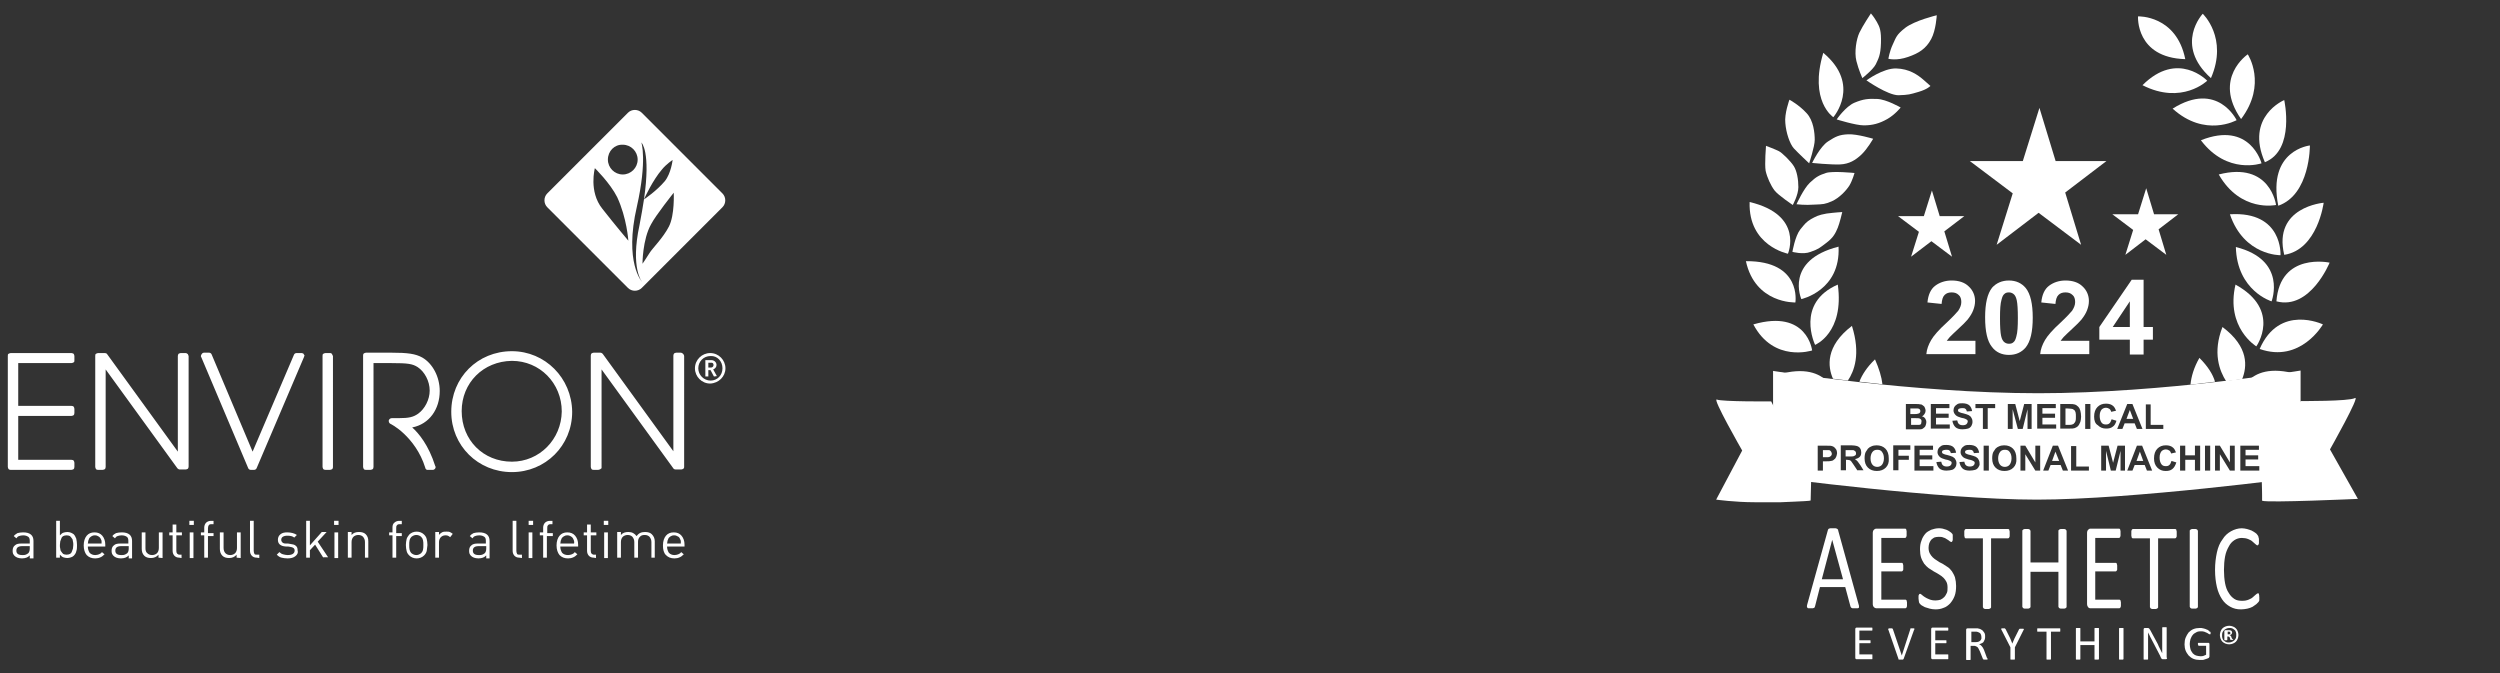 <?xml version="1.0" encoding="utf-8"?>
<!-- Generator: Adobe Illustrator 28.0.0, SVG Export Plug-In . SVG Version: 6.00 Build 0)  -->
<svg version="1.1" id="Ebene_1" xmlns="http://www.w3.org/2000/svg" xmlns:xlink="http://www.w3.org/1999/xlink" x="0px" y="0px"
	 width="672px" height="181px" viewBox="0 0 672 181" style="enable-background:new 0 0 672 181;" xml:space="preserve">
<rect x="0" y="0" width="672" height="181" fill="#333333" stroke="none"/>
<style type="text/css">
	.st0{fill:#FFFFFF;}
</style>
<g>
	<g>
		<g>
			<g>
				<path class="st0" d="M195,99c0-2.2-1.8-4.1-4.1-4.1c-2.2,0-4.1,1.8-4.1,4.1c0,2.2,1.8,4.1,4.1,4.1C193.2,103,195,101.2,195,99
					 M194.2,99c0,1.9-1.4,3.3-3.2,3.3s-3.3-1.5-3.3-3.3s1.4-3.3,3.3-3.3C192.8,95.6,194.2,97.1,194.2,99 M192.7,101.1l-1-1.8
					c0.5-0.2,0.9-0.6,0.9-1.2c0-0.7-0.6-1.3-1.4-1.3h-1.6v4.4h0.8v-1.7h0.6l0.9,1.7L192.7,101.1L192.7,101.1z M191.8,98.1
					c0,0.4-0.3,0.7-0.7,0.7h-0.7v-1.3h0.7C191.5,97.4,191.8,97.7,191.8,98.1"/>
				<path class="st0" d="M81.7,95.3L81.5,95h-0.1c-0.1-0.1-0.3-0.1-0.4-0.1h-1.3c-0.3,0-0.6,0.2-0.7,0.5l-11.1,26l-11-26.1
					c-0.1-0.3-0.4-0.5-0.7-0.5h-1.3c-0.3,0-0.5,0.1-0.7,0.4c-0.1,0.2-0.2,0.3-0.2,0.5c0,0.1,0,0.2,0.1,0.3l12.6,29.8
					c0.1,0.3,0.4,0.5,0.7,0.5h0.9c0.3,0,0.6-0.2,0.7-0.5L81.7,96c0-0.1,0.1-0.2,0.1-0.3v-0.1h0.1L81.7,95.3z M19.2,94.9v0.3V94.9
					H2.9c-0.2,0-0.4,0.1-0.6,0.2c-0.2,0.1-0.2,0.3-0.2,0.6v29.8c0,0.2,0.1,0.4,0.2,0.6c0.1,0.1,0.3,0.2,0.5,0.2l0,0h16.4
					c0.2,0,0.4-0.1,0.6-0.2c0.1-0.1,0.2-0.3,0.2-0.6v-1.1c0-0.2-0.1-0.4-0.2-0.6c-0.1-0.1-0.3-0.2-0.6-0.2H4.9v-11.8h14.3
					c0.2,0,0.4-0.1,0.6-0.2c0.1-0.1,0.2-0.3,0.2-0.6v-1.1c0-0.2-0.1-0.4-0.2-0.6c-0.1-0.1-0.3-0.2-0.6-0.2H4.9V97.6h14.3l0,0
					c0.2,0,0.4-0.1,0.6-0.2s0.2-0.3,0.2-0.6v-1.1c0-0.2-0.1-0.4-0.2-0.6C19.6,95,19.4,94.9,19.2,94.9 M50.5,95.2L50.5,95.2
					L50.5,95.2c-0.2-0.2-0.4-0.3-0.7-0.3h-1.2c-0.2,0-0.4,0.1-0.6,0.2c-0.1,0.1-0.2,0.4-0.2,0.6v25.7l-19-26.2
					c-0.1-0.2-0.4-0.3-0.6-0.3h-1.8c-0.2,0-0.4,0.1-0.6,0.2s-0.2,0.4-0.2,0.6v29.8c0,0.2,0.1,0.4,0.2,0.6c0.2,0.2,0.4,0.2,0.6,0.2
					h1.2c0.2,0,0.4-0.1,0.6-0.2c0.1-0.1,0.2-0.3,0.2-0.6V99.3l19.3,26.6c0.2,0.2,0.4,0.3,0.7,0.3h1.5c0.2,0,0.4-0.1,0.6-0.2
					c0.1-0.1,0.2-0.3,0.2-0.6V95.7C50.6,95.5,50.6,95.4,50.5,95.2L50.5,95.2z M137.6,94.4c-9.2,0-16.3,7.1-16.3,16.3
					c0,9.1,7.2,16.2,16.3,16.2c9,0,16.2-7.1,16.2-16.2C153.7,101.6,146.5,94.4,137.6,94.4 M137.6,124.1c-7.7,0-13.5-5.8-13.5-13.6
					c0-7.6,5.8-13.4,13.5-13.5c7.5,0,13.4,6,13.4,13.6C150.9,118.1,145,124.1,137.6,124.1 M89.2,95.1L89.2,95.1L89.2,95.1
					c-0.2-0.2-0.4-0.2-0.5-0.2h-1.2c-0.2,0-0.4,0.1-0.6,0.2s-0.2,0.4-0.2,0.6v29.8c0,0.2,0.1,0.4,0.2,0.6c0.1,0.1,0.3,0.2,0.6,0.2
					h1.2c0.2,0,0.4-0.1,0.6-0.2c0.1-0.1,0.2-0.3,0.2-0.5l0,0l0,0l0,0V95.7C89.4,95.5,89.3,95.3,89.2,95.1L89.2,95.1z M88.9,95.4
					L88.9,95.4L88.9,95.4L88.9,95.4z M113.5,96.1c-1.8-1-3.9-1.3-8.3-1.3h-6.8c-0.2,0-0.4,0.1-0.6,0.2c-0.2,0.2-0.2,0.4-0.2,0.6
					v29.9c0,0.2,0.1,0.4,0.2,0.6c0.2,0.2,0.4,0.2,0.6,0.2h1.2c0.2,0,0.4-0.1,0.6-0.2c0.1-0.1,0.2-0.3,0.2-0.6V97.6h4.8
					c4.5,0,5.7,0.2,7.1,1.1c1.8,1.2,3.2,3.7,3.2,6.3l0,0l0,0c0,2.4-1.3,4.9-3.1,6.2c-1.3,0.9-2.4,1.2-5.3,1.2h-1.8
					c-0.4,0-0.7,0.3-0.8,0.6c0,0,0,0.1,0,0.2l0,0l0,0c0,0.3,0.2,0.6,0.4,0.7c0,0,1.7,0.8,3.7,2.7c2,1.9,4.4,4.9,5.7,9.1
					c0,0.2,0.1,0.3,0.2,0.4c0.1,0,0.1,0.1,0.1,0.1l0.1,0.1l0,0h0.1l0,0l0,0c0,0,0,0,0.1,0h0.3h0.4h0.7h0.1c0.2,0,0.5-0.2,0.6-0.4
					l0,0l0,0c0-0.1,0.1-0.2,0.1-0.3l0,0c0-0.1,0-0.2-0.1-0.3c-1.8-5.7-4.5-8.9-6.2-10.4c4.6-0.9,7.4-4.9,7.4-9.8l0,0l0,0
					C118.2,101.3,116.3,97.7,113.5,96.1 M118,105L118,105l0.2,0.1L118,105L118,105z M183.6,95.1L183.6,95.1L183.6,95.1L183.6,95.1
					c-0.2-0.2-0.4-0.3-0.6-0.3h-1.2c-0.2,0-0.4,0.1-0.6,0.2c-0.1,0.1-0.2,0.4-0.2,0.6v25.7l-19-26.2c-0.2-0.2-0.4-0.3-0.6-0.3h-1.8
					c-0.2,0-0.4,0.1-0.6,0.2c-0.1,0.1-0.2,0.3-0.2,0.6v29.9c0,0.2,0.1,0.4,0.2,0.6c0.2,0.2,0.4,0.2,0.6,0.2h1.2
					c0.2,0,0.4-0.1,0.6-0.2c0.1-0.1,0.1-0.1,0.2-0.2h0.1V99.3l19.3,26.6c0.1,0.2,0.4,0.3,0.6,0.3h1.5c0.2,0,0.4-0.1,0.6-0.2
					c0.1-0.1,0.2-0.3,0.2-0.4l0,0V95.7C183.9,95.5,183.8,95.3,183.6,95.1"/>
				<path class="st0" d="M172.5,77.4c-1,1-2.7,1-3.7,0l-21.7-21.7c-1-1-1-2.7,0-3.7l21.7-21.7c1-1,2.7-1,3.7,0L194.2,52
					c1,1,1,2.7,0,3.7L172.5,77.4z M173.1,53.6c1.9-13-0.7-15.3-0.7-15.3s1.6,4.7-1.2,17.2c-3.5,15.1,1.4,20.3,1.4,20.3
					s-3.2-3.7-0.7-15.3C172.4,57.9,172.8,55.6,173.1,53.6c0.3-0.2,3.4-2.3,5.6-4.9c1.7-2.1,2.1-5.7,2.1-5.7s-1.7,1.1-2.9,2.6
					C175.5,48.4,173.4,52.9,173.1,53.6 M172.7,70.9c0,0,1.1-1.6,1.9-2.9c0.8-1.3,3.6-4,5.2-7.1c1.6-3.1,1.3-9.1,1.3-9.1
					s-4.8,6-6.1,8.5C172.7,64.4,172.7,70.9,172.7,70.9 M159.9,45.2c0,0-1.7,6.3,2,10.9c3.6,4.6,7,8.6,7,8.6s-0.4-6.1-3-11.7
					C164,49.2,159.9,45.2,159.9,45.2 M163.4,42.9c0,2.2,1.8,4,4,4s4-1.8,4-4s-1.8-4-4-4C165.2,38.8,163.4,40.6,163.4,42.9"/>
			</g>
		</g>
	</g>
	<path class="st0" d="M183,145.4c0-0.1-0.1-0.3-0.2-0.5c-0.1-0.3-0.3-0.6-0.6-0.7c-0.3-0.2-0.6-0.3-1-0.3s-0.7,0.1-1,0.3
		c-0.3,0.2-0.5,0.4-0.6,0.7c-0.1,0.2-0.1,0.4-0.2,0.5c0,0.1,0,0.4-0.1,0.7h3.7C183,145.7,183,145.5,183,145.4 M179.3,146.8
		c0,0.8,0.2,1.3,0.5,1.8c0.4,0.4,0.9,0.6,1.5,0.6c0.4,0,0.7-0.1,1-0.2c0.3-0.1,0.6-0.3,0.8-0.6l0.7,0.6c-0.4,0.4-0.8,0.7-1.1,0.8
		c-0.4,0.2-0.9,0.3-1.4,0.3c-1,0-1.7-0.3-2.3-0.9c-0.6-0.6-0.8-1.5-0.8-2.6c0-1.1,0.3-2,0.8-2.6c0.5-0.6,1.2-0.9,2.1-0.9
		c0.9,0,1.6,0.3,2.1,0.9c0.5,0.6,0.8,1.4,0.8,2.4v0.5h-4.7V146.8z M175.1,149.9v-4.2c0-0.6-0.2-1-0.5-1.4c-0.3-0.3-0.7-0.5-1.3-0.5
		c-0.5,0-1,0.1-1.3,0.5c-0.3,0.3-0.5,0.7-0.5,1.3v4.3h-1v-4.2c0-0.6-0.2-1-0.5-1.4c-0.3-0.3-0.7-0.5-1.3-0.5c-0.5,0-1,0.2-1.3,0.5
		s-0.5,0.8-0.5,1.4v4.2h-1V143h1v0.8c0.5-0.6,1.2-0.8,2-0.8c1,0,1.7,0.4,2.2,1.1c0.6-0.8,1.3-1.1,2.3-1.1c0.8,0,1.4,0.2,1.8,0.6
		c0.5,0.5,0.8,1.1,0.8,1.9v4.4C176,149.9,175.1,149.9,175.1,149.9z M162.4,143.1h1v6.9h-1V143.1z M162.3,140h1.2v1.1h-1.2V140z
		 M159.6,149.9c-0.6,0-1-0.2-1.3-0.5s-0.5-0.8-0.5-1.3v-4.2h-0.9v-0.8h0.9V141h1v2.1h1.5v0.8h-1.5v4.2c0,0.3,0.1,0.6,0.2,0.7
		c0.2,0.2,0.4,0.3,0.7,0.3h0.5v0.9L159.6,149.9L159.6,149.9z M154.3,145.4c0-0.1-0.1-0.3-0.2-0.5c-0.1-0.3-0.4-0.6-0.6-0.7
		c-0.3-0.2-0.6-0.3-1-0.3s-0.7,0.1-1,0.3c-0.3,0.2-0.5,0.4-0.6,0.7c-0.1,0.2-0.1,0.4-0.2,0.5c0,0.1,0,0.4-0.1,0.7h3.7
		C154.4,145.7,154.3,145.5,154.3,145.4 M150.6,146.8c0,0.8,0.2,1.3,0.5,1.8c0.4,0.4,0.9,0.6,1.6,0.6c0.4,0,0.7-0.1,1-0.2
		c0.3-0.1,0.6-0.3,0.8-0.6l0.7,0.6c-0.4,0.4-0.8,0.7-1.1,0.8c-0.4,0.2-0.9,0.3-1.4,0.3c-1,0-1.7-0.3-2.3-0.9
		c-0.5-0.6-0.8-1.5-0.8-2.6c0-1.1,0.3-2,0.8-2.6c0.5-0.6,1.2-0.9,2.1-0.9c0.9,0,1.6,0.3,2.1,0.9c0.5,0.6,0.8,1.4,0.8,2.4v0.5h-4.8
		V146.8z M147,143.9v6h-1v-6h-0.9v-0.8h0.9v-1.3c0-0.5,0.2-1,0.5-1.3s0.8-0.5,1.3-0.5h0.7v0.9H148c-0.3,0-0.6,0.1-0.7,0.3
		c-0.2,0.2-0.2,0.4-0.2,0.8v1.3h1.5v0.8H147V143.9z M142.1,143.1h1v6.9h-1V143.1z M142.1,140h1.2v1.1h-1.2V140z M139.6,149.9
		c-0.6,0-1-0.2-1.3-0.5s-0.5-0.8-0.5-1.3V140h1v8.1c0,0.3,0.1,0.6,0.2,0.8c0.1,0.2,0.4,0.2,0.7,0.2h0.6v0.9L139.6,149.9L139.6,149.9
		z M130.7,146.8h-2c-1.1,0-1.6,0.4-1.6,1.2c0,0.8,0.5,1.2,1.6,1.2c0.4,0,0.7,0,0.9-0.1c0.2-0.1,0.5-0.2,0.7-0.4
		c0.2-0.2,0.4-0.6,0.4-1.2L130.7,146.8L130.7,146.8z M130.7,149.9v-0.6c-0.3,0.3-0.6,0.5-0.9,0.6c-0.3,0.1-0.7,0.2-1.2,0.2
		s-0.9-0.1-1.2-0.2c-0.3-0.1-0.6-0.3-0.8-0.5c-0.2-0.2-0.3-0.4-0.4-0.6c-0.1-0.3-0.1-0.5-0.1-0.8c0-0.6,0.2-1.1,0.6-1.4
		c0.4-0.4,1-0.5,1.8-0.5h2.1v-0.7c0-0.5-0.1-0.9-0.4-1.1c-0.3-0.2-0.7-0.4-1.4-0.4c-0.5,0-0.8,0.1-1.1,0.2c-0.3,0.1-0.5,0.3-0.7,0.6
		l-0.7-0.6c0.3-0.4,0.6-0.6,1-0.8c0.4-0.1,0.9-0.2,1.5-0.2c1.9,0,2.8,0.8,2.8,2.3v4.7h-0.9V149.9z M121,144.4
		c-0.2-0.2-0.4-0.3-0.6-0.4c-0.2-0.1-0.4-0.1-0.7-0.1c-0.5,0-0.9,0.2-1.2,0.5c-0.3,0.3-0.5,0.8-0.5,1.3v4.2h-1V143h1v0.8
		c0.2-0.3,0.5-0.5,0.8-0.7c0.4-0.2,0.7-0.2,1.2-0.2c0.4,0,0.7,0,0.9,0.1c0.3,0.1,0.5,0.3,0.8,0.5L121,144.4z M113.7,145.2
		c-0.1-0.4-0.2-0.6-0.5-0.9s-0.8-0.5-1.3-0.5s-0.9,0.2-1.3,0.5c-0.2,0.2-0.4,0.5-0.5,0.9c-0.1,0.4-0.1,0.8-0.1,1.3s0,0.9,0.1,1.3
		c0.1,0.3,0.2,0.6,0.5,0.9c0.4,0.3,0.8,0.5,1.3,0.5s0.9-0.2,1.3-0.5c0.2-0.2,0.4-0.5,0.5-0.9c0.1-0.4,0.1-0.8,0.1-1.3
		C113.8,146,113.8,145.6,113.7,145.2 M114.7,148.1c-0.1,0.4-0.3,0.8-0.7,1.2c-0.5,0.5-1.2,0.8-2,0.8s-1.5-0.3-2-0.8
		c-0.3-0.3-0.6-0.7-0.7-1.2c-0.1-0.4-0.2-1-0.2-1.6c0-0.6,0.1-1.1,0.2-1.6c0.1-0.4,0.4-0.8,0.7-1.2c0.5-0.5,1.2-0.8,2-0.8
		s1.5,0.3,2,0.8c0.3,0.3,0.6,0.7,0.7,1.2c0.1,0.4,0.2,1,0.2,1.6C114.8,147.1,114.8,147.6,114.7,148.1 M106.5,143.9v6h-1v-6h-0.9
		v-0.8h0.9v-1.3c0-0.5,0.1-1,0.5-1.3c0.3-0.3,0.8-0.5,1.3-0.5h0.7v0.9h-0.6c-0.3,0-0.6,0.1-0.7,0.3c-0.2,0.2-0.2,0.4-0.2,0.8v1.3
		h1.5v0.8h-1.5V143.9z M98.1,149.9v-4.2c0-0.6-0.2-1-0.5-1.4c-0.3-0.3-0.7-0.5-1.3-0.5c-0.5,0-1,0.2-1.3,0.5s-0.5,0.8-0.5,1.4v4.2
		h-1V143h1v0.8c0.5-0.6,1.2-0.8,2-0.8s1.4,0.2,1.8,0.6c0.5,0.5,0.7,1.1,0.7,1.9v4.4H98.1z M89.9,143.1h1v6.9h-1V143.1z M89.8,140H91
		v1.1h-1.2V140z M86.9,149.9l-2.2-3.5l-1.4,1.5v2h-1V140h1v6.6l3.2-3.6h1.3l-2.4,2.6l2.8,4.2h-1.3V149.9z M79.4,149.5
		c-0.5,0.4-1.2,0.6-2.1,0.6c-0.6,0-1.2-0.1-1.6-0.2c-0.5-0.1-0.9-0.4-1.3-0.8l0.7-0.7c0.3,0.3,0.6,0.5,1,0.6
		c0.4,0.1,0.8,0.2,1.2,0.2c0.6,0,1.1-0.1,1.4-0.3c0.3-0.2,0.5-0.5,0.5-0.9c0-0.6-0.4-0.9-1.2-1l-0.6-0.1h-0.6
		c-1.4-0.1-2.1-0.7-2.1-1.8c0-0.6,0.2-1.1,0.7-1.5c0.5-0.4,1.1-0.5,1.9-0.5c0.5,0,1,0.1,1.4,0.2c0.4,0.1,0.8,0.3,1.1,0.5l-0.7,0.7
		c-0.5-0.4-1.1-0.5-1.9-0.5c-0.5,0-0.9,0.1-1.2,0.3c-0.3,0.2-0.4,0.5-0.4,0.8s0.1,0.5,0.3,0.7c0.2,0.2,0.5,0.3,0.9,0.3h0.6l0.6,0.1
		c0.7,0.1,1.2,0.2,1.5,0.5c0.4,0.3,0.5,0.7,0.5,1.3C80.2,148.6,79.9,149.1,79.4,149.5 M69,149.9c-0.6,0-1-0.2-1.3-0.5
		s-0.5-0.8-0.5-1.3V140h1v8.1c0,0.3,0.1,0.6,0.2,0.8c0.1,0.2,0.4,0.2,0.7,0.2h0.6v0.9L69,149.9L69,149.9z M63.6,149.9v-0.8
		c-0.5,0.6-1.2,0.9-2,0.9s-1.4-0.2-1.8-0.6c-0.5-0.5-0.7-1.1-0.7-1.9v-4.4h1v4.2c0,0.6,0.2,1.1,0.5,1.4s0.7,0.5,1.3,0.5
		c0.5,0,1-0.2,1.3-0.5s0.5-0.8,0.5-1.4v-4.2h1v6.9L63.6,149.9L63.6,149.9z M55.9,143.9v6h-1v-6H54v-0.8h0.9v-1.3
		c0-0.5,0.2-1,0.5-1.3s0.8-0.5,1.3-0.5h0.7v0.9h-0.6c-0.3,0-0.6,0.1-0.7,0.3c-0.1,0.2-0.2,0.4-0.2,0.8v1.3h1.5v0.8h-1.5V143.9z
		 M51,143.1h1v6.9h-1V143.1z M50.9,140h1.2v1.1h-1.2V140z M48.2,149.9c-0.6,0-1-0.2-1.3-0.5s-0.5-0.8-0.5-1.3v-4.2h-0.9v-0.8h0.9
		V141h1v2.1h1.5v0.8h-1.5v4.2c0,0.3,0.1,0.6,0.2,0.7c0.2,0.2,0.4,0.3,0.7,0.3h0.5v0.9L48.2,149.9L48.2,149.9z M42.6,149.9v-0.8
		c-0.5,0.6-1.2,0.9-2,0.9s-1.4-0.2-1.8-0.6c-0.5-0.5-0.7-1.1-0.7-1.9v-4.4h1v4.2c0,0.6,0.1,1.1,0.5,1.4c0.3,0.3,0.7,0.5,1.3,0.5
		c0.5,0,1-0.2,1.3-0.5s0.5-0.8,0.5-1.4v-4.2h1v6.9L42.6,149.9L42.6,149.9z M34.6,146.8h-2c-1.1,0-1.6,0.4-1.6,1.2
		c0,0.8,0.5,1.2,1.6,1.2c0.4,0,0.7,0,0.9-0.1c0.2-0.1,0.5-0.2,0.7-0.4c0.2-0.2,0.4-0.6,0.4-1.2C34.6,147.5,34.6,146.8,34.6,146.8z
		 M34.6,149.9v-0.6c-0.3,0.3-0.6,0.5-0.9,0.6c-0.3,0.1-0.7,0.2-1.2,0.2s-0.9-0.1-1.2-0.2c-0.3-0.1-0.6-0.3-0.8-0.5
		c-0.2-0.2-0.3-0.4-0.4-0.6c-0.1-0.3-0.1-0.5-0.1-0.8c0-0.6,0.2-1.1,0.6-1.4c0.4-0.4,1-0.5,1.8-0.5h2.1v-0.7c0-0.5-0.1-0.9-0.4-1.1
		c-0.3-0.2-0.7-0.4-1.4-0.4c-0.5,0-0.8,0.1-1.1,0.2c-0.3,0.1-0.5,0.3-0.7,0.6l-0.7-0.6c0.3-0.4,0.6-0.6,1-0.8
		c0.4-0.1,0.9-0.2,1.5-0.2c1.9,0,2.8,0.8,2.8,2.3v4.7h-0.9V149.9z M27.3,145.4c0-0.1-0.1-0.3-0.2-0.5c-0.1-0.3-0.4-0.6-0.6-0.7
		c-0.3-0.2-0.6-0.3-1-0.3s-0.7,0.1-1,0.3c-0.3,0.2-0.5,0.4-0.6,0.7c-0.1,0.2-0.1,0.4-0.2,0.5c0,0.1,0,0.4-0.1,0.7h3.7
		C27.3,145.7,27.3,145.5,27.3,145.4 M23.6,146.8c0,0.8,0.2,1.3,0.5,1.8c0.4,0.4,0.9,0.6,1.5,0.6c0.4,0,0.7-0.1,1-0.2
		c0.3-0.1,0.6-0.3,0.8-0.6l0.7,0.6c-0.4,0.4-0.8,0.7-1.1,0.8c-0.4,0.2-0.9,0.3-1.4,0.3c-1,0-1.7-0.3-2.3-0.9
		c-0.5-0.6-0.8-1.5-0.8-2.6c0-1.1,0.3-2,0.8-2.6c0.5-0.6,1.2-0.9,2.1-0.9s1.6,0.3,2.1,0.9c0.5,0.6,0.8,1.4,0.8,2.4v0.5h-4.7V146.8z
		 M19.6,145.5c0-0.3-0.1-0.6-0.3-0.8c-0.1-0.2-0.3-0.4-0.5-0.6c-0.2-0.1-0.5-0.2-0.9-0.2s-0.7,0.1-0.9,0.2c-0.2,0.1-0.4,0.3-0.5,0.6
		c-0.1,0.3-0.2,0.5-0.3,0.8c0,0.3-0.1,0.6-0.1,1c0,0.4,0,0.7,0.1,1c0,0.3,0.1,0.6,0.3,0.8c0.1,0.2,0.3,0.4,0.5,0.6
		c0.2,0.1,0.5,0.2,0.9,0.2s0.7-0.1,0.9-0.2c0.2-0.1,0.4-0.3,0.5-0.6c0.1-0.2,0.2-0.5,0.3-0.8c0-0.3,0.1-0.6,0.1-1
		C19.7,146.1,19.7,145.8,19.6,145.5 M20.5,148.2c-0.1,0.5-0.4,0.9-0.7,1.2c-0.2,0.2-0.4,0.3-0.7,0.4c-0.3,0.1-0.6,0.2-1,0.2
		s-0.8-0.1-1.1-0.2c-0.3-0.1-0.6-0.4-0.9-0.7v0.8h-1V140h1v3.9c0.3-0.3,0.6-0.6,0.9-0.7c0.3-0.1,0.7-0.2,1.1-0.2s0.7,0.1,1,0.2
		c0.3,0.1,0.5,0.3,0.7,0.4c0.3,0.3,0.5,0.7,0.7,1.2c0.1,0.5,0.2,1.1,0.2,1.7C20.7,147.1,20.7,147.7,20.5,148.2 M8,146.8H6
		c-1.1,0-1.6,0.4-1.6,1.2c0,0.8,0.5,1.2,1.6,1.2c0.4,0,0.7,0,0.9-0.1c0.2-0.1,0.5-0.2,0.7-0.4c0.2-0.2,0.4-0.6,0.4-1.2V146.8z
		 M8,149.9v-0.6c-0.3,0.3-0.6,0.5-0.9,0.6c-0.3,0.1-0.7,0.2-1.2,0.2S5,150,4.7,149.9c-0.3-0.1-0.6-0.3-0.8-0.5s-0.3-0.4-0.4-0.6
		c-0.1-0.3-0.1-0.5-0.1-0.8c0-0.6,0.2-1.1,0.6-1.4c0.4-0.4,1-0.5,1.8-0.5H8v-0.7c0-0.5-0.1-0.9-0.4-1.1s-0.7-0.4-1.4-0.4
		c-0.4,0-0.8,0.1-1.1,0.2c-0.3,0.1-0.5,0.3-0.7,0.6l-0.7-0.6c0.3-0.4,0.7-0.6,1-0.8c0.4-0.1,0.9-0.2,1.5-0.2c1.9,0,2.8,0.8,2.8,2.3
		v4.7H8V149.9z"/>
</g>
<g>
	<g>
		<g>
			<path class="st0" d="M499.6,162.5c0.1,0.2,0.1,0.4,0.1,0.6c0,0.1,0,0.3-0.1,0.3c-0.1,0.1-0.2,0.1-0.3,0.1c-0.2,0-0.4,0-0.6,0
				s-0.5,0-0.6,0c-0.2,0-0.3,0-0.4-0.1c-0.1,0-0.1-0.1-0.2-0.2c0-0.1-0.1-0.1-0.1-0.2l-1.4-5.2h-6.8l-1.3,5.1c0,0.1-0.1,0.2-0.1,0.3
				c0,0.1-0.1,0.1-0.2,0.2c-0.1,0-0.2,0.1-0.3,0.1c-0.1,0-0.3,0-0.6,0c-0.2,0-0.4,0-0.6,0c-0.2,0-0.3-0.1-0.3-0.2
				c-0.1-0.1-0.1-0.2-0.1-0.3c0-0.1,0-0.3,0.1-0.6l5.5-19.8c0-0.1,0.1-0.2,0.1-0.3c0.1-0.1,0.1-0.1,0.2-0.2c0.1,0,0.2-0.1,0.4-0.1
				c0.2,0,0.4,0,0.6,0c0.3,0,0.5,0,0.7,0c0.2,0,0.3,0,0.4,0.1c0.1,0,0.2,0.1,0.3,0.2c0.1,0.1,0.1,0.2,0.1,0.3L499.6,162.5z
				 M492.5,145.1L492.5,145.1l-2.8,10.6h5.7L492.5,145.1z"/>
			<path class="st0" d="M512.6,162.3c0,0.2,0,0.4,0,0.5s0,0.3-0.1,0.4c0,0.1-0.1,0.2-0.1,0.2c-0.1,0-0.1,0.1-0.2,0.1h-7.9
				c-0.2,0-0.4-0.1-0.6-0.3c-0.2-0.2-0.3-0.5-0.3-0.9v-19c0-0.4,0.1-0.7,0.3-0.9c0.2-0.2,0.4-0.3,0.6-0.3h7.8c0.1,0,0.1,0,0.2,0.1
				c0.1,0,0.1,0.1,0.1,0.2c0,0.1,0.1,0.2,0.1,0.4c0,0.1,0,0.3,0,0.6c0,0.2,0,0.4,0,0.5c0,0.1,0,0.3-0.1,0.4c0,0.1-0.1,0.2-0.1,0.2
				c-0.1,0-0.1,0.1-0.2,0.1h-6.4v6.7h5.5c0.1,0,0.1,0,0.2,0.1c0.1,0,0.1,0.1,0.1,0.2c0,0.1,0.1,0.2,0.1,0.4c0,0.2,0,0.3,0,0.5
				c0,0.2,0,0.4,0,0.5c0,0.1,0,0.3-0.1,0.3c0,0.1-0.1,0.2-0.1,0.2c-0.1,0-0.1,0.1-0.2,0.1h-5.5v7.6h6.5c0.1,0,0.1,0,0.2,0.1
				c0.1,0,0.1,0.1,0.1,0.2c0,0.1,0.1,0.2,0.1,0.4C512.6,161.9,512.6,162.1,512.6,162.3z"/>
			<path class="st0" d="M525.8,157.5c0,1-0.1,1.9-0.4,2.7s-0.7,1.4-1.2,2c-0.5,0.5-1.1,1-1.8,1.2c-0.7,0.3-1.4,0.4-2.2,0.4
				c-0.5,0-1.1-0.1-1.5-0.2s-0.9-0.3-1.3-0.4c-0.4-0.2-0.7-0.4-0.9-0.5c-0.2-0.2-0.4-0.3-0.5-0.5c-0.1-0.1-0.2-0.3-0.2-0.5
				c0-0.2-0.1-0.5-0.1-0.8c0-0.2,0-0.4,0-0.6c0-0.2,0-0.3,0.1-0.4c0-0.1,0.1-0.2,0.1-0.2c0.1,0,0.1-0.1,0.2-0.1
				c0.1,0,0.3,0.1,0.5,0.3c0.2,0.2,0.5,0.4,0.8,0.6c0.3,0.2,0.7,0.4,1.2,0.6c0.5,0.2,1,0.3,1.7,0.3c0.5,0,0.9-0.1,1.3-0.2
				c0.4-0.2,0.7-0.4,1-0.7c0.3-0.3,0.5-0.7,0.7-1.1c0.2-0.4,0.2-0.9,0.2-1.5c0-0.6-0.1-1.1-0.3-1.5c-0.2-0.4-0.5-0.8-0.8-1.1
				c-0.3-0.3-0.7-0.6-1.2-0.9c-0.4-0.3-0.9-0.5-1.4-0.8c-0.5-0.3-0.9-0.6-1.4-0.9c-0.4-0.3-0.8-0.7-1.2-1.2c-0.3-0.5-0.6-1-0.8-1.6
				c-0.2-0.6-0.3-1.4-0.3-2.2c0-0.9,0.1-1.7,0.4-2.4c0.2-0.7,0.6-1.3,1-1.8c0.4-0.5,1-0.8,1.6-1.1c0.6-0.2,1.3-0.4,2-0.4
				c0.4,0,0.7,0,1.1,0.1c0.4,0.1,0.7,0.2,1,0.3c0.3,0.1,0.6,0.3,0.9,0.5c0.3,0.2,0.4,0.3,0.5,0.4c0.1,0.1,0.1,0.2,0.2,0.2
				c0,0.1,0,0.1,0.1,0.2c0,0.1,0,0.2,0,0.3c0,0.1,0,0.3,0,0.5c0,0.2,0,0.4,0,0.5c0,0.2,0,0.3-0.1,0.4c0,0.1-0.1,0.2-0.1,0.2
				c0,0-0.1,0.1-0.2,0.1c-0.1,0-0.2-0.1-0.4-0.2c-0.2-0.2-0.4-0.3-0.7-0.5c-0.3-0.2-0.6-0.4-1-0.5c-0.4-0.2-0.8-0.2-1.3-0.2
				c-0.5,0-0.9,0.1-1.2,0.2c-0.3,0.2-0.6,0.4-0.8,0.6c-0.2,0.3-0.4,0.6-0.5,0.9c-0.1,0.4-0.2,0.7-0.2,1.2c0,0.6,0.1,1.1,0.3,1.5
				c0.2,0.4,0.5,0.8,0.8,1.1c0.3,0.3,0.7,0.6,1.2,0.9c0.4,0.3,0.9,0.6,1.4,0.8c0.5,0.3,0.9,0.6,1.4,0.9s0.8,0.7,1.2,1.2
				c0.3,0.5,0.6,1,0.8,1.6C525.7,156,525.8,156.7,525.8,157.5z"/>
			<path class="st0" d="M540.2,143.5c0,0.2,0,0.4,0,0.5c0,0.2,0,0.3-0.1,0.4c0,0.1-0.1,0.2-0.1,0.2c-0.1,0-0.1,0.1-0.2,0.1h-4.6
				v18.5c0,0.1,0,0.2-0.1,0.2c0,0.1-0.1,0.1-0.2,0.2c-0.1,0-0.2,0.1-0.3,0.1c-0.1,0-0.3,0-0.5,0c-0.2,0-0.4,0-0.5,0
				c-0.1,0-0.3-0.1-0.3-0.1c-0.1,0-0.1-0.1-0.2-0.2c0-0.1-0.1-0.1-0.1-0.2v-18.5h-4.6c-0.1,0-0.1,0-0.2-0.1c-0.1,0-0.1-0.1-0.1-0.2
				c0-0.1-0.1-0.2-0.1-0.4c0-0.2,0-0.3,0-0.5c0-0.2,0-0.4,0-0.6c0-0.2,0-0.3,0.1-0.4c0-0.1,0.1-0.2,0.1-0.2c0.1,0,0.1-0.1,0.2-0.1
				h11.4c0.1,0,0.1,0,0.2,0.1c0.1,0,0.1,0.1,0.1,0.2c0,0.1,0.1,0.2,0.1,0.4C540.2,143.1,540.2,143.2,540.2,143.5z"/>
			<path class="st0" d="M555.5,163.1c0,0.1,0,0.2-0.1,0.2c0,0.1-0.1,0.1-0.2,0.2c-0.1,0-0.2,0.1-0.3,0.1c-0.1,0-0.3,0-0.5,0
				c-0.2,0-0.4,0-0.5,0c-0.1,0-0.2-0.1-0.3-0.1c-0.1,0-0.1-0.1-0.2-0.2c0-0.1-0.1-0.1-0.1-0.2v-9.4h-7.5v9.4c0,0.1,0,0.2-0.1,0.2
				c0,0.1-0.1,0.1-0.2,0.2c-0.1,0-0.2,0.1-0.3,0.1c-0.1,0-0.3,0-0.5,0c-0.2,0-0.4,0-0.5,0c-0.1,0-0.3-0.1-0.3-0.1
				c-0.1,0-0.1-0.1-0.2-0.2c0-0.1-0.1-0.1-0.1-0.2v-20.4c0-0.1,0-0.2,0.1-0.2c0-0.1,0.1-0.1,0.2-0.2c0.1,0,0.2-0.1,0.3-0.1
				s0.3,0,0.5,0c0.2,0,0.4,0,0.5,0s0.3,0.1,0.3,0.1c0.1,0,0.1,0.1,0.2,0.2c0,0.1,0.1,0.1,0.1,0.2v8.5h7.5v-8.5c0-0.1,0-0.2,0.1-0.2
				c0-0.1,0.1-0.1,0.2-0.2c0.1,0,0.2-0.1,0.3-0.1c0.1,0,0.3,0,0.5,0c0.2,0,0.4,0,0.5,0c0.1,0,0.3,0.1,0.3,0.1c0.1,0,0.1,0.1,0.2,0.2
				c0,0.1,0.1,0.1,0.1,0.2V163.1z"/>
			<path class="st0" d="M570.1,162.3c0,0.2,0,0.4,0,0.5s0,0.3-0.1,0.4c0,0.1-0.1,0.2-0.1,0.2c-0.1,0-0.1,0.1-0.2,0.1h-7.9
				c-0.2,0-0.4-0.1-0.5-0.3c-0.2-0.2-0.3-0.5-0.3-0.9v-19c0-0.4,0.1-0.7,0.3-0.9c0.2-0.2,0.4-0.3,0.5-0.3h7.8c0.1,0,0.1,0,0.2,0.1
				c0.1,0,0.1,0.1,0.1,0.2c0,0.1,0.1,0.2,0.1,0.4c0,0.1,0,0.3,0,0.6c0,0.2,0,0.4,0,0.5c0,0.1,0,0.3-0.1,0.4c0,0.1-0.1,0.2-0.1,0.2
				c-0.1,0-0.1,0.1-0.2,0.1h-6.4v6.7h5.5c0.1,0,0.1,0,0.2,0.1c0.1,0,0.1,0.1,0.1,0.2c0,0.1,0.1,0.2,0.1,0.4c0,0.2,0,0.3,0,0.5
				c0,0.2,0,0.4,0,0.5c0,0.1,0,0.3-0.1,0.3c0,0.1-0.1,0.2-0.1,0.2c-0.1,0-0.1,0.1-0.2,0.1h-5.5v7.6h6.5c0.1,0,0.1,0,0.2,0.1
				c0.1,0,0.1,0.1,0.1,0.2c0,0.1,0.1,0.2,0.1,0.4C570.1,161.9,570.1,162.1,570.1,162.3z"/>
			<path class="st0" d="M585.1,143.5c0,0.2,0,0.4,0,0.5c0,0.2,0,0.3-0.1,0.4c0,0.1-0.1,0.2-0.1,0.2c-0.1,0-0.1,0.1-0.2,0.1h-4.6
				v18.5c0,0.1,0,0.2-0.1,0.2c0,0.1-0.1,0.1-0.2,0.2c-0.1,0-0.2,0.1-0.3,0.1c-0.1,0-0.3,0-0.5,0c-0.2,0-0.4,0-0.5,0
				c-0.1,0-0.3-0.1-0.3-0.1c-0.1,0-0.1-0.1-0.2-0.2c0-0.1-0.1-0.1-0.1-0.2v-18.5h-4.6c-0.1,0-0.1,0-0.2-0.1c-0.1,0-0.1-0.1-0.1-0.2
				c0-0.1-0.1-0.2-0.1-0.4c0-0.2,0-0.3,0-0.5c0-0.2,0-0.4,0-0.6c0-0.2,0-0.3,0.1-0.4c0-0.1,0.1-0.2,0.1-0.2c0.1,0,0.1-0.1,0.2-0.1
				h11.4c0.1,0,0.1,0,0.2,0.1c0.1,0,0.1,0.1,0.1,0.2c0,0.1,0.1,0.2,0.1,0.4C585.1,143.1,585.1,143.2,585.1,143.5z"/>
			<path class="st0" d="M590.8,163.1c0,0.1,0,0.2-0.1,0.2c0,0.1-0.1,0.1-0.2,0.2c-0.1,0-0.2,0.1-0.3,0.1c-0.1,0-0.3,0-0.5,0
				c-0.2,0-0.4,0-0.5,0c-0.1,0-0.3-0.1-0.3-0.1c-0.1,0-0.1-0.1-0.2-0.2c0-0.1-0.1-0.1-0.1-0.2v-20.4c0-0.1,0-0.2,0.1-0.2
				c0-0.1,0.1-0.1,0.2-0.2c0.1,0,0.2-0.1,0.3-0.1s0.3,0,0.5,0c0.2,0,0.4,0,0.5,0s0.3,0.1,0.3,0.1c0.1,0,0.1,0.1,0.2,0.2
				c0,0.1,0.1,0.1,0.1,0.2V163.1z"/>
			<path class="st0" d="M607.3,160.5c0,0.2,0,0.3,0,0.5c0,0.1,0,0.2,0,0.3c0,0.1,0,0.2-0.1,0.3c0,0.1-0.1,0.2-0.2,0.3
				s-0.3,0.3-0.5,0.5c-0.3,0.2-0.6,0.4-1,0.7c-0.4,0.2-0.9,0.4-1.4,0.5c-0.5,0.1-1.1,0.2-1.7,0.2c-1.1,0-2-0.2-2.9-0.7
				c-0.9-0.5-1.6-1.1-2.2-2c-0.6-0.9-1.1-2-1.4-3.3s-0.5-2.8-0.5-4.6c0-1.8,0.2-3.3,0.5-4.7c0.3-1.4,0.8-2.6,1.5-3.5
				c0.6-1,1.4-1.7,2.3-2.2c0.9-0.5,1.9-0.8,2.9-0.8c0.5,0,0.9,0.1,1.4,0.2c0.4,0.1,0.9,0.3,1.2,0.4c0.4,0.2,0.7,0.4,1,0.6
				c0.3,0.2,0.5,0.4,0.6,0.6c0.1,0.1,0.2,0.3,0.2,0.3c0,0.1,0.1,0.2,0.1,0.3c0,0.1,0,0.2,0.1,0.4c0,0.1,0,0.3,0,0.5
				c0,0.2,0,0.4,0,0.6c0,0.2,0,0.3-0.1,0.4c0,0.1-0.1,0.2-0.1,0.2c0,0-0.1,0.1-0.2,0.1c-0.1,0-0.3-0.1-0.5-0.3
				c-0.2-0.2-0.5-0.4-0.8-0.7s-0.7-0.5-1.2-0.7c-0.5-0.2-1.1-0.3-1.7-0.3c-0.7,0-1.4,0.2-2,0.6c-0.6,0.4-1.1,0.9-1.5,1.7
				c-0.4,0.7-0.8,1.6-1,2.7c-0.2,1.1-0.3,2.3-0.3,3.6c0,1.3,0.1,2.5,0.3,3.6c0.2,1,0.5,1.9,1,2.6c0.4,0.7,0.9,1.2,1.5,1.6
				c0.6,0.4,1.3,0.5,2.1,0.5c0.7,0,1.2-0.1,1.7-0.3c0.5-0.2,0.9-0.4,1.2-0.7c0.3-0.3,0.6-0.5,0.8-0.7c0.2-0.2,0.4-0.3,0.5-0.3
				c0.1,0,0.1,0,0.2,0c0,0,0.1,0.1,0.1,0.2c0,0.1,0,0.2,0.1,0.4C607.2,160,607.3,160.3,607.3,160.5z"/>
		</g>
		<g>
			<path class="st0" d="M503.3,176.8c0,0.1,0,0.1,0,0.2c0,0.1,0,0.1,0,0.1c0,0,0,0.1-0.1,0.1c0,0-0.1,0-0.1,0h-4
				c-0.1,0-0.2,0-0.3-0.1c-0.1-0.1-0.1-0.2-0.1-0.4v-7.5c0-0.2,0-0.3,0.1-0.4c0.1-0.1,0.2-0.1,0.3-0.1h4c0,0,0.1,0,0.1,0
				c0,0,0.1,0,0.1,0.1c0,0,0,0.1,0,0.1c0,0.1,0,0.1,0,0.2c0,0.1,0,0.1,0,0.2c0,0.1,0,0.1,0,0.1c0,0,0,0.1-0.1,0.1c0,0-0.1,0-0.1,0
				h-3.3v2.6h2.8c0,0,0.1,0,0.1,0c0,0,0.1,0,0.1,0.1c0,0,0,0.1,0,0.1c0,0.1,0,0.1,0,0.2c0,0.1,0,0.1,0,0.2c0,0.1,0,0.1,0,0.1
				c0,0,0,0.1-0.1,0.1c0,0-0.1,0-0.1,0h-2.8v3h3.3c0,0,0.1,0,0.1,0c0,0,0.1,0,0.1,0.1c0,0,0,0.1,0,0.1
				C503.3,176.7,503.3,176.7,503.3,176.8z"/>
			<path class="st0" d="M511.7,177.1c0,0,0,0.1-0.1,0.1c0,0-0.1,0.1-0.1,0.1c-0.1,0-0.1,0-0.2,0c-0.1,0-0.2,0-0.3,0
				c-0.1,0-0.2,0-0.2,0c-0.1,0-0.1,0-0.2,0c-0.1,0-0.1,0-0.1,0c0,0-0.1,0-0.1,0s0,0-0.1-0.1c0,0,0-0.1,0-0.1l-2.7-7.8
				c0-0.1-0.1-0.2-0.1-0.2c0-0.1,0-0.1,0.1-0.1c0,0,0.1,0,0.2-0.1c0.1,0,0.2,0,0.3,0c0.1,0,0.2,0,0.3,0c0.1,0,0.1,0,0.2,0
				s0.1,0,0.1,0.1c0,0,0,0.1,0.1,0.1l2.4,7.1h0l2.3-7.1c0,0,0-0.1,0-0.1c0,0,0-0.1,0.1-0.1c0,0,0.1,0,0.2,0s0.2,0,0.3,0
				c0.1,0,0.2,0,0.3,0c0.1,0,0.1,0,0.2,0.1c0,0,0,0.1,0,0.1c0,0.1,0,0.1-0.1,0.2L511.7,177.1z"/>
			<path class="st0" d="M523.7,176.8c0,0.1,0,0.1,0,0.2c0,0.1,0,0.1,0,0.1c0,0,0,0.1-0.1,0.1c0,0-0.1,0-0.1,0h-4
				c-0.1,0-0.2,0-0.3-0.1c-0.1-0.1-0.1-0.2-0.1-0.4v-7.5c0-0.2,0-0.3,0.1-0.4c0.1-0.1,0.2-0.1,0.3-0.1h4c0,0,0.1,0,0.1,0
				c0,0,0,0,0.1,0.1c0,0,0,0.1,0,0.1c0,0.1,0,0.1,0,0.2c0,0.1,0,0.1,0,0.2c0,0.1,0,0.1,0,0.1c0,0,0,0.1-0.1,0.1c0,0-0.1,0-0.1,0
				h-3.3v2.6h2.8c0,0,0.1,0,0.1,0c0,0,0.1,0,0.1,0.1c0,0,0,0.1,0,0.1c0,0.1,0,0.1,0,0.2c0,0.1,0,0.1,0,0.2c0,0.1,0,0.1,0,0.1
				c0,0,0,0.1-0.1,0.1c0,0-0.1,0-0.1,0h-2.8v3h3.3c0,0,0.1,0,0.1,0c0,0,0.1,0,0.1,0.1c0,0,0,0.1,0,0.1
				C523.7,176.7,523.7,176.7,523.7,176.8z"/>
			<path class="st0" d="M534.3,177.1C534.3,177.1,534.3,177.2,534.3,177.1c0,0.1-0.1,0.1-0.1,0.2c0,0-0.1,0-0.2,0
				c-0.1,0-0.2,0-0.3,0c-0.1,0-0.2,0-0.3,0c-0.1,0-0.1,0-0.2,0c0,0-0.1,0-0.1-0.1c0,0,0-0.1-0.1-0.1l-0.8-2
				c-0.1-0.2-0.2-0.4-0.3-0.6c-0.1-0.2-0.2-0.4-0.3-0.5c-0.1-0.1-0.3-0.2-0.5-0.3c-0.2-0.1-0.4-0.1-0.7-0.1h-0.7v3.6
				c0,0,0,0.1,0,0.1c0,0,0,0-0.1,0.1c0,0-0.1,0-0.2,0c-0.1,0-0.2,0-0.3,0c-0.1,0-0.2,0-0.3,0c-0.1,0-0.1,0-0.2,0c0,0-0.1,0-0.1-0.1
				c0,0,0-0.1,0-0.1v-7.8c0-0.2,0-0.3,0.1-0.4c0.1-0.1,0.2-0.1,0.3-0.1h1.8c0.2,0,0.4,0,0.5,0c0.1,0,0.3,0,0.4,0
				c0.3,0.1,0.6,0.1,0.9,0.3c0.2,0.1,0.5,0.3,0.6,0.5c0.2,0.2,0.3,0.4,0.4,0.6c0.1,0.2,0.1,0.5,0.1,0.8c0,0.3,0,0.5-0.1,0.8
				c-0.1,0.2-0.2,0.4-0.3,0.6c-0.1,0.2-0.3,0.3-0.5,0.4c-0.2,0.1-0.4,0.2-0.7,0.3c0.1,0.1,0.3,0.1,0.4,0.2c0.1,0.1,0.2,0.2,0.3,0.3
				c0.1,0.1,0.2,0.3,0.3,0.4c0.1,0.2,0.2,0.4,0.3,0.6l0.7,1.9c0.1,0.2,0.1,0.3,0.1,0.3C534.3,177,534.3,177.1,534.3,177.1z
				 M532.6,171.2c0-0.3-0.1-0.6-0.2-0.8c-0.1-0.2-0.4-0.4-0.7-0.5c-0.1,0-0.2-0.1-0.4-0.1c-0.1,0-0.3,0-0.5,0h-0.9v2.8h1.1
				c0.3,0,0.5,0,0.8-0.1c0.2-0.1,0.4-0.2,0.5-0.3c0.1-0.1,0.2-0.3,0.3-0.5C532.6,171.6,532.6,171.4,532.6,171.2z"/>
			<path class="st0" d="M541.6,174v3.1c0,0,0,0.1,0,0.1c0,0,0,0-0.1,0.1c0,0-0.1,0-0.2,0c-0.1,0-0.2,0-0.3,0c-0.1,0-0.2,0-0.3,0
				c-0.1,0-0.1,0-0.2,0c0,0-0.1,0-0.1-0.1c0,0,0-0.1,0-0.1V174l-2.4-4.7c0-0.1-0.1-0.2-0.1-0.2c0-0.1,0-0.1,0-0.1c0,0,0.1,0,0.2-0.1
				c0.1,0,0.2,0,0.3,0c0.1,0,0.2,0,0.3,0c0.1,0,0.1,0,0.2,0c0,0,0.1,0,0.1,0.1c0,0,0,0.1,0.1,0.1l1.2,2.4c0.1,0.2,0.2,0.5,0.3,0.7
				c0.1,0.3,0.2,0.5,0.3,0.8h0c0.1-0.2,0.2-0.5,0.3-0.7c0.1-0.2,0.2-0.5,0.3-0.7l1.2-2.4c0,0,0-0.1,0.1-0.1c0,0,0.1-0.1,0.1-0.1
				c0,0,0.1,0,0.2,0c0.1,0,0.2,0,0.3,0c0.2,0,0.3,0,0.4,0c0.1,0,0.1,0,0.2,0.1c0,0,0,0.1,0,0.1c0,0.1,0,0.1-0.1,0.2L541.6,174z"/>
			<path class="st0" d="M553.8,169.4c0,0.1,0,0.2,0,0.2c0,0.1,0,0.1,0,0.1c0,0,0,0.1-0.1,0.1c0,0-0.1,0-0.1,0h-2.3v7.3
				c0,0,0,0.1,0,0.1c0,0,0,0-0.1,0.1c0,0-0.1,0-0.2,0c-0.1,0-0.2,0-0.3,0c-0.1,0-0.2,0-0.3,0c-0.1,0-0.1,0-0.2,0c0,0-0.1,0-0.1-0.1
				c0,0,0-0.1,0-0.1v-7.3h-2.3c0,0-0.1,0-0.1,0c0,0-0.1,0-0.1-0.1c0,0,0-0.1,0-0.1c0-0.1,0-0.1,0-0.2c0-0.1,0-0.2,0-0.2
				c0-0.1,0-0.1,0-0.2c0,0,0-0.1,0.1-0.1c0,0,0.1,0,0.1,0h5.8c0,0,0.1,0,0.1,0c0,0,0.1,0,0.1,0.1c0,0,0,0.1,0,0.2
				C553.8,169.2,553.8,169.3,553.8,169.4z"/>
			<path class="st0" d="M564.2,177.1C564.2,177.1,564.2,177.2,564.2,177.1c0,0.1-0.1,0.1-0.1,0.2c0,0-0.1,0-0.2,0
				c-0.1,0-0.2,0-0.3,0c-0.1,0-0.2,0-0.3,0c-0.1,0-0.1,0-0.2,0c0,0-0.1,0-0.1-0.1c0,0,0-0.1,0-0.1v-3.7h-3.8v3.7c0,0,0,0.1,0,0.1
				c0,0,0,0-0.1,0.1c0,0-0.1,0-0.2,0c-0.1,0-0.2,0-0.3,0c-0.1,0-0.2,0-0.3,0c-0.1,0-0.1,0-0.2,0c0,0-0.1,0-0.1-0.1c0,0,0-0.1,0-0.1
				V169c0,0,0-0.1,0-0.1c0,0,0,0,0.1-0.1c0,0,0.1,0,0.2,0c0.1,0,0.2,0,0.3,0c0.1,0,0.2,0,0.3,0c0.1,0,0.1,0,0.2,0c0,0,0.1,0,0.1,0.1
				c0,0,0,0.1,0,0.1v3.4h3.8V169c0,0,0-0.1,0-0.1c0,0,0,0,0.1-0.1c0,0,0.1,0,0.2,0c0.1,0,0.2,0,0.3,0c0.1,0,0.2,0,0.3,0
				c0.1,0,0.1,0,0.2,0c0,0,0.1,0,0.1,0.1c0,0,0,0.1,0,0.1V177.1z"/>
			<path class="st0" d="M570.8,177.1C570.8,177.1,570.8,177.2,570.8,177.1c0,0.1-0.1,0.1-0.1,0.2c0,0-0.1,0-0.2,0
				c-0.1,0-0.2,0-0.3,0c-0.1,0-0.2,0-0.3,0c-0.1,0-0.1,0-0.2,0c0,0-0.1,0-0.1-0.1c0,0,0-0.1,0-0.1V169c0,0,0-0.1,0-0.1
				c0,0,0.1,0,0.1-0.1c0,0,0.1,0,0.2,0c0.1,0,0.2,0,0.3,0c0.1,0,0.2,0,0.3,0c0.1,0,0.1,0,0.2,0c0,0,0.1,0,0.1,0.1c0,0,0,0.1,0,0.1
				V177.1z"/>
			<path class="st0" d="M582.5,176.8c0,0.1,0,0.2,0,0.2c0,0.1-0.1,0.1-0.1,0.1c0,0-0.1,0.1-0.2,0.1c-0.1,0-0.1,0-0.2,0h-0.4
				c-0.1,0-0.2,0-0.3,0c-0.1,0-0.2-0.1-0.2-0.1c-0.1-0.1-0.2-0.1-0.2-0.3c-0.1-0.1-0.2-0.2-0.2-0.4l-2.5-4.8
				c-0.1-0.2-0.3-0.5-0.4-0.8c-0.1-0.3-0.3-0.5-0.4-0.8h0c0,0.3,0,0.6,0,1c0,0.3,0,0.6,0,1v5.1c0,0,0,0.1,0,0.1c0,0,0,0-0.1,0.1
				c0,0-0.1,0-0.2,0c-0.1,0-0.2,0-0.3,0c-0.1,0-0.2,0-0.3,0c-0.1,0-0.1,0-0.2,0c0,0-0.1,0-0.1-0.1c0,0,0-0.1,0-0.1v-7.8
				c0-0.2,0-0.3,0.1-0.4c0.1-0.1,0.2-0.1,0.3-0.1h0.5c0.1,0,0.2,0,0.3,0c0.1,0,0.2,0.1,0.2,0.1c0.1,0,0.1,0.1,0.2,0.2
				c0.1,0.1,0.1,0.2,0.2,0.3l2,3.7c0.1,0.2,0.2,0.4,0.3,0.7c0.1,0.2,0.2,0.4,0.3,0.6c0.1,0.2,0.2,0.4,0.3,0.6
				c0.1,0.2,0.2,0.4,0.3,0.6h0c0-0.3,0-0.7,0-1.1c0-0.4,0-0.7,0-1.1v-4.6c0,0,0-0.1,0-0.1c0,0,0,0,0.1-0.1c0,0,0.1,0,0.2,0
				c0.1,0,0.2,0,0.3,0c0.1,0,0.2,0,0.3,0c0.1,0,0.1,0,0.2,0c0,0,0.1,0,0.1,0.1c0,0,0,0.1,0,0.1V176.8z"/>
			<path class="st0" d="M594.2,170c0,0.1,0,0.2,0,0.2c0,0.1,0,0.1,0,0.2c0,0,0,0.1-0.1,0.1c0,0-0.1,0-0.1,0c-0.1,0-0.1,0-0.3-0.1
				c-0.1-0.1-0.3-0.2-0.5-0.3c-0.2-0.1-0.4-0.2-0.7-0.3c-0.3-0.1-0.6-0.1-1-0.1c-0.5,0-0.9,0.1-1.2,0.3c-0.4,0.2-0.7,0.4-0.9,0.7
				c-0.3,0.3-0.4,0.7-0.6,1.1c-0.1,0.4-0.2,0.9-0.2,1.3c0,0.5,0.1,1,0.2,1.4c0.1,0.4,0.4,0.8,0.6,1.1c0.3,0.3,0.6,0.5,0.9,0.6
				c0.4,0.1,0.8,0.2,1.2,0.2c0.3,0,0.5,0,0.8-0.1c0.3-0.1,0.5-0.2,0.7-0.3v-2.4h-1.9c-0.1,0-0.1,0-0.2-0.1c0-0.1-0.1-0.2-0.1-0.3
				c0-0.1,0-0.2,0-0.2c0-0.1,0-0.1,0-0.1c0,0,0-0.1,0.1-0.1s0.1,0,0.1,0h2.6c0,0,0.1,0,0.1,0c0,0,0.1,0,0.1,0.1c0,0,0.1,0.1,0.1,0.1
				c0,0.1,0,0.1,0,0.2v3.2c0,0.1,0,0.2-0.1,0.3c0,0.1-0.1,0.2-0.2,0.2c-0.1,0.1-0.3,0.1-0.5,0.2c-0.2,0.1-0.4,0.1-0.6,0.2
				c-0.2,0.1-0.4,0.1-0.6,0.1c-0.2,0-0.4,0-0.6,0c-0.6,0-1.2-0.1-1.7-0.3c-0.5-0.2-0.9-0.5-1.3-0.9c-0.3-0.4-0.6-0.8-0.8-1.3
				c-0.2-0.5-0.3-1.1-0.3-1.7c0-0.7,0.1-1.3,0.3-1.8c0.2-0.5,0.5-1,0.8-1.4c0.4-0.4,0.8-0.7,1.3-0.9c0.5-0.2,1.1-0.3,1.7-0.3
				c0.3,0,0.6,0,0.9,0.1c0.3,0.1,0.5,0.1,0.7,0.2c0.2,0.1,0.4,0.2,0.5,0.2c0.1,0.1,0.2,0.2,0.3,0.2c0.1,0.1,0.1,0.1,0.1,0.2
				C594.2,169.8,594.2,169.9,594.2,170z"/>
			<path class="st0" d="M601.7,170.7c0,0.4-0.1,0.7-0.2,1c-0.1,0.3-0.3,0.6-0.5,0.8c-0.2,0.2-0.5,0.4-0.8,0.5
				c-0.3,0.1-0.6,0.2-1,0.2c-0.4,0-0.7-0.1-1-0.2c-0.3-0.1-0.6-0.3-0.8-0.5s-0.4-0.5-0.5-0.8c-0.1-0.3-0.2-0.6-0.2-1
				c0-0.4,0.1-0.7,0.2-1c0.1-0.3,0.3-0.6,0.5-0.8c0.2-0.2,0.5-0.4,0.8-0.5c0.3-0.1,0.6-0.2,1-0.2c0.4,0,0.7,0.1,1,0.2
				c0.3,0.1,0.6,0.3,0.8,0.5s0.4,0.5,0.5,0.8C601.6,170,601.7,170.3,601.7,170.7z M601.1,170.7c0-0.3,0-0.6-0.1-0.8
				c-0.1-0.3-0.2-0.5-0.4-0.6c-0.2-0.2-0.4-0.3-0.6-0.4c-0.2-0.1-0.5-0.1-0.8-0.1c-0.3,0-0.6,0.1-0.8,0.2c-0.2,0.1-0.4,0.2-0.6,0.4
				c-0.2,0.2-0.3,0.4-0.4,0.6s-0.1,0.5-0.1,0.8c0,0.3,0,0.6,0.1,0.8c0.1,0.3,0.2,0.5,0.4,0.6c0.2,0.2,0.4,0.3,0.6,0.4
				c0.2,0.1,0.5,0.1,0.8,0.1c0.3,0,0.6-0.1,0.8-0.2c0.2-0.1,0.4-0.2,0.6-0.4c0.2-0.2,0.3-0.4,0.4-0.6
				C601.1,171.2,601.1,171,601.1,170.7z M600.3,171.9C600.3,171.9,600.3,171.9,600.3,171.9C600.3,171.9,600.3,172,600.3,171.9
				c-0.1,0.1-0.1,0.1-0.2,0.1c0,0-0.1,0-0.2,0c-0.1,0-0.1,0-0.2,0c0,0-0.1,0-0.1,0c0,0,0,0-0.1,0c0,0,0,0,0-0.1l-0.1-0.4
				c-0.1-0.2-0.1-0.3-0.2-0.3c-0.1-0.1-0.2-0.1-0.3-0.1h-0.2v0.9c0,0,0,0.1-0.1,0.1c0,0-0.1,0-0.3,0c-0.1,0-0.2,0-0.3,0
				c0,0-0.1,0-0.1-0.1v-2.3c0-0.1,0-0.2,0.1-0.2c0-0.1,0.1-0.1,0.2-0.1h0.7c0.2,0,0.3,0,0.5,0c0.1,0,0.2,0.1,0.3,0.1
				c0.1,0.1,0.2,0.1,0.2,0.2c0,0.1,0.1,0.2,0.1,0.3c0,0.2-0.1,0.4-0.2,0.5c-0.1,0.1-0.3,0.2-0.5,0.2c0.1,0,0.2,0.1,0.3,0.2
				c0.1,0.1,0.2,0.2,0.2,0.4l0.2,0.4C600.3,171.8,600.3,171.9,600.3,171.9z M599.5,170.1c0,0,0-0.1,0-0.1c0,0,0-0.1-0.1-0.1
				c0,0-0.1-0.1-0.1-0.1s-0.1,0-0.2,0h-0.3v0.7h0.3c0.2,0,0.3,0,0.4-0.1C599.5,170.3,599.5,170.2,599.5,170.1z"/>
		</g>
	</g>
	<g>
		<g>
			<g>
				<path class="st0" d="M477.9,100.7c14.5-4.2,15.8,7,15.8,7S483.4,111.1,477.9,100.7z"/>
				<path class="st0" d="M617.5,100.6c-14.5-4.2-15.8,7-15.8,7S612,111,617.5,100.6z"/>
				<path class="st0" d="M490.1,14.2c10.3,8.6,2.7,17.3,2.7,17.3S486.2,27.2,490.1,14.2z"/>
				<path class="st0" d="M575.9,22.9c9.5-9.5,17.4-1.2,17.4-1.2S586.5,28.3,575.9,22.9z"/>
				<path class="st0" d="M594.3,21c-10-9-2.2-17.3-2.2-17.3S599,10.2,594.3,21z"/>
				<path class="st0" d="M602.4,32c-7.7-11,1.8-17.4,1.8-17.4S609.5,22.6,602.4,32z"/>
				<path class="st0" d="M608.8,43.6c-5.4-12.3,5.2-16.7,5.2-16.7S617,40.3,608.8,43.6z"/>
				<path class="st0" d="M612.4,55.3c-3-15,8.5-16.2,8.5-16.2S621,52.3,612.4,55.3z"/>
				<path class="st0" d="M614,68.5c-3.1-12.9,10.6-14,10.6-14S623,67.1,614,68.5z"/>
				<path class="st0" d="M611.9,81c1-13.3,14.3-10.4,14.3-10.4S621,83.4,611.9,81z"/>
				<path class="st0" d="M607.4,93.8c5.3-12.2,17-6.6,17-6.6S618.4,97.7,607.4,93.8z"/>
				<path class="st0" d="M584,29.2c12.1-7.6,17.2,3.1,17.2,3.1S592.7,37.1,584,29.2z"/>
				<path class="st0" d="M591.6,37.7c13.3-5.3,16.3,6.2,16.3,6.2S598.7,47.1,591.6,37.7z"/>
				<path class="st0" d="M596.4,46.9c13.9-3.6,15.4,8.2,15.4,8.2S602.3,57.2,596.4,46.9z"/>
				<path class="st0" d="M599.4,57.6c14.3-0.9,13.6,11,13.6,11S603.2,68.8,599.4,57.6z"/>
				<path class="st0" d="M601,66.4c13.9,3.5,9.6,14.6,9.6,14.6S601.3,78.2,601,66.4z"/>
				<path class="st0" d="M600.9,76.5c12.5,6.9,5.6,16.6,5.6,16.6S598.2,88.1,600.9,76.5z"/>
				<path class="st0" d="M598.4,102.5c-1.8-2.8-3.7-7.7-1-14.6c7.2,5.4,6.6,10.7,5.3,14"/>
				<path class="st0" d="M588.8,103.4c0.2-2.1,0.9-4.6,2.4-7.2c2.3,2.3,3.6,4.4,4.2,6.4"/>
				<polygon class="st0" points="529.5,43.3 559.4,65.8 548.2,29 536.7,65.8 566.2,43.3 				"/>
				<path class="st0" d="M470.3,54.3c14.7,3.5,10.3,13.9,10.3,13.9S469.9,66.1,470.3,54.3z"/>
				<path class="st0" d="M469.3,70.2c15.1-0.1,13.3,11.1,13.3,11.1S471.8,81.7,469.3,70.2z"/>
				<path class="st0" d="M471.3,87.2c14.5-4.2,15.8,7,15.8,7S476.8,97.6,471.3,87.2z"/>
				<path class="st0" d="M520.6,4.1c0,0-5.9,1.4-8.5,3.4c-2.4,1.9-2.4,2.5-3.3,4.4c-0.9,1.9-1.2,3.9-1.2,3.9s2.2,0.6,5.3-0.5
					c2.9-1,4.8-2.2,6.2-4.8C520.4,8.1,520.6,4.1,520.6,4.1z"/>
				<path class="st0" d="M502.9,3.6c0,0-2.2,3.3-3.1,5.2c-0.8,1.7-1.4,5.2-0.8,7.6s1.6,4.6,1.6,4.6s2.9-2.3,3.6-3.7
					c0.7-1.5,1.3-2.4,1.4-5.7s-0.3-4.3-1.1-5.7C503.7,4.5,502.9,3.6,502.9,3.6z"/>
				<path class="st0" d="M501.7,21.6c0,0,4.5-3.3,8-3.2c3.5,0.1,5.8,1.7,7.5,3.2c1.7,1.5,1.7,1.5,1.7,1.5s-0.8,0.9-3.2,1.6
					s-2.6,0.8-5.4,0.9C507.4,25.6,501.7,21.6,501.7,21.6z"/>
				<path class="st0" d="M493.7,32.1c0,0,2.4-3.5,4.8-4.5c2.4-1,3.7-1.1,6.1-1c2.5,0.1,6.3,2.3,6.3,2.3s-1.5,1.9-3.6,3.1
					c-2.1,1.2-4,1.7-6.3,1.7C498.8,33.7,493.7,32.1,493.7,32.1z"/>
				<path class="st0" d="M487.1,43.8c0,0,2.1-4.4,4.3-5.8c2-1.3,3-1.8,5.4-1.9c2.4-0.1,6.7,1.2,6.7,1.2s-1.5,2.7-3.2,4.3
					c-1.5,1.4-3.2,2.5-5.7,2.6C492,44.3,487.1,43.8,487.1,43.8z"/>
				<path class="st0" d="M481,26.8c0,0-1.4,3.8-1.1,6.3c0.2,2.6,1.2,5.6,2.3,6.8s4.1,4,4.1,4s1.5-4.5,1.5-6.3c0-1.8-0.3-5.2-2.2-7.2
					C483.6,28.2,481,26.8,481,26.8z"/>
				<path class="st0" d="M482.9,54.9c0,0,1.9-4.2,3.6-5.8c1.7-1.6,2.5-2,4.3-2.6c1.7-0.6,7.7,0,7.7,0s-0.6,2.1-1.4,3.4
					c-0.9,1.4-2.7,3.3-4.7,4.2c-1.9,0.8-2.2,0.8-4.7,0.9C485.2,55.2,482.9,54.9,482.9,54.9z"/>
				<path class="st0" d="M474.7,39.2c0,0-0.4,4.9-0.1,6.7c0.4,1.8,1.4,4,2.4,5.3c1,1.3,4.9,3.9,4.9,3.9s1.5-2.7,1.5-4.8
					s-0.4-4.3-1.2-5.6c-0.8-1.3-3.2-3.7-4.1-4.1C477.1,40.1,474.7,39.2,474.7,39.2z"/>
				<path class="st0" d="M481.8,67.7c0,0,0.7-4.2,2.1-6c1.3-1.6,1.6-2,2.9-2.8c1.3-0.7,1.9-1.1,4.2-1.5c2.3-0.3,4.2-0.4,4.2-0.4
					s-0.7,3-1.2,4.2c-0.6,1.4-1.1,2.6-3.1,4.1c-2,1.5-2,1.6-4.2,2.4C484.7,68.5,481.8,67.7,481.8,67.7z"/>
				<path class="st0" d="M494.2,66.3c-14.6,3.7-10,14.1-10,14.1S494.8,78.1,494.2,66.3z"/>
				<path class="st0" d="M496.7,102.3c1.7-2.5,3.5-7.1,1.1-14.7c-7.2,5.5-6.5,11-5.1,14.2"/>
				<path class="st0" d="M494,76.5c-11.5,5-6.1,16.2-6.1,16.2S495.8,89.5,494,76.5z"/>
				<path class="st0" d="M587.4,15.9C574,15.5,574.7,4.4,574.7,4.4S585,4,587.4,15.9z"/>
				<polygon class="st0" points="567.8,57.6 582.3,68.5 576.9,50.6 571.3,68.5 585.5,57.6 				"/>
				<polygon class="st0" points="510.2,58.1 524.7,69 519.3,51.2 513.7,69 528,58.1 				"/>
				<path class="st0" d="M618.4,107.8c0,0,13,0.1,14.6-0.8c1.6-0.9-6.7,13.8-6.7,13.8l7.5,13.3c0,0-24.4,1.1-25.7,0.5l0.3-5.5"/>
				<path class="st0" d="M476.1,107.9c0,0-13.2,0.1-14.6-0.5s6.8,13.7,6.8,13.7l-7,13.2c0,0,5.1,0.7,10.3,0.7s7.1,0,7.1,0
					s7.4-0.3,7.8-0.4l-0.1-5.7"/>
				<path class="st0" d="M506,103.3c-0.2-1.9-0.9-4.2-2-6.7c-2.2,2.1-3.5,4.2-4.2,6"/>
				<polygon class="st0" points="476.7,128.2 486.7,134.6 486.9,126.5 				"/>
				<polygon class="st0" points="618.1,128.2 608.1,134.6 607.9,126.5 				"/>
			</g>
			<path class="st0" d="M531,91.7v3.5h-13.2c0.1-1.3,0.6-2.6,1.3-3.8c0.7-1.2,2.1-2.8,4.2-4.7c1.7-1.6,2.7-2.7,3.1-3.2
				c0.5-0.8,0.8-1.5,0.8-2.3c0-0.8-0.2-1.5-0.7-1.9c-0.5-0.5-1.1-0.7-1.9-0.7c-0.8,0-1.4,0.2-1.9,0.7c-0.5,0.5-0.7,1.3-0.8,2.4
				l-3.8-0.4c0.2-2.1,0.9-3.6,2.1-4.5c1.2-0.9,2.7-1.4,4.4-1.4c1.9,0,3.5,0.5,4.6,1.6c1.1,1,1.7,2.4,1.7,3.9c0,0.9-0.2,1.7-0.5,2.5
				c-0.3,0.8-0.8,1.6-1.5,2.5c-0.5,0.6-1.3,1.4-2.5,2.5c-1.2,1.1-1.9,1.8-2.3,2.2c-0.3,0.4-0.6,0.7-0.8,1H531z"/>
			<path class="st0" d="M540,75.4c1.9,0,3.4,0.7,4.5,2c1.3,1.6,1.9,4.3,1.9,8c0,3.7-0.6,6.4-1.9,8c-1.1,1.3-2.6,2-4.5,2
				c-1.9,0-3.5-0.7-4.6-2.2c-1.2-1.5-1.8-4.1-1.8-7.9c0-3.7,0.6-6.4,1.9-8C536.6,76.1,538.1,75.4,540,75.4z M540,78.6
				c-0.5,0-0.9,0.1-1.2,0.4c-0.4,0.3-0.6,0.8-0.8,1.6c-0.3,1-0.4,2.6-0.4,4.9c0,2.3,0.1,3.9,0.3,4.8c0.2,0.9,0.5,1.4,0.9,1.7
				c0.4,0.3,0.8,0.4,1.2,0.4c0.5,0,0.9-0.1,1.2-0.4c0.4-0.3,0.6-0.8,0.8-1.6c0.3-1,0.4-2.6,0.4-4.9c0-2.3-0.1-3.9-0.3-4.8
				c-0.2-0.9-0.5-1.4-0.9-1.7C540.8,78.7,540.4,78.6,540,78.6z"/>
			<path class="st0" d="M561.6,91.7v3.5h-13.2c0.1-1.3,0.6-2.6,1.3-3.8c0.7-1.2,2.1-2.8,4.2-4.7c1.7-1.6,2.7-2.7,3.1-3.2
				c0.5-0.8,0.8-1.5,0.8-2.3c0-0.8-0.2-1.5-0.7-1.9c-0.5-0.5-1.1-0.7-1.9-0.7c-0.8,0-1.4,0.2-1.9,0.7c-0.5,0.5-0.7,1.3-0.8,2.4
				l-3.8-0.4c0.2-2.1,0.9-3.6,2.1-4.5c1.2-0.9,2.7-1.4,4.4-1.4c1.9,0,3.5,0.5,4.6,1.6c1.1,1,1.7,2.4,1.7,3.9c0,0.9-0.2,1.7-0.5,2.5
				c-0.3,0.8-0.8,1.6-1.5,2.5c-0.5,0.6-1.3,1.4-2.5,2.5c-1.2,1.1-1.9,1.8-2.3,2.2c-0.3,0.4-0.6,0.7-0.8,1H561.6z"/>
			<g>
				<path class="st0" d="M572.5,95.3v-4h-8.2v-3.4l8.7-12.7h3.2v12.7h2.5v3.4h-2.5v4H572.5z M572.5,87.9v-6.9l-4.6,6.9H572.5z"/>
			</g>
		</g>
		<g>
			<path class="st0" d="M515.5,111.2c0.2,0,0.4-0.1,0.5-0.2c0.1-0.1,0.2-0.3,0.2-0.5c0-0.2-0.1-0.4-0.2-0.5
				c-0.1-0.1-0.3-0.2-0.5-0.2c-0.1,0-0.5,0-1.2,0h-0.8v1.5h0.9C515,111.3,515.3,111.3,515.5,111.2z"/>
			<path class="st0" d="M516.5,113.3c0-0.2,0-0.4-0.1-0.5c-0.1-0.1-0.2-0.2-0.4-0.3c-0.2-0.1-0.6-0.1-1.2-0.1h-1.1v1.8h1.3
				c0.5,0,0.8,0,0.9,0c0.2,0,0.4-0.1,0.5-0.3C516.4,113.7,516.5,113.5,516.5,113.3z"/>
			<polygon class="st0" points="551.6,123.9 553.5,123.9 552.5,121.4 			"/>
			<path class="st0" d="M538.9,120.9c-0.6,0-1,0.2-1.3,0.6c-0.3,0.4-0.5,1-0.5,1.7c0,0.8,0.2,1.3,0.5,1.7c0.3,0.4,0.8,0.6,1.3,0.6
				c0.5,0,1-0.2,1.3-0.6c0.3-0.4,0.5-1,0.5-1.7c0-0.8-0.2-1.3-0.5-1.7C539.9,121,539.4,120.9,538.9,120.9z"/>
			<polygon class="st0" points="572.5,110.2 571.6,112.6 573.4,112.6 			"/>
			<path class="st0" d="M558,112c0-0.5,0-0.9-0.1-1.2c-0.1-0.3-0.2-0.5-0.4-0.6c-0.2-0.2-0.4-0.3-0.6-0.3c-0.2,0-0.6-0.1-1.1-0.1
				h-0.6v4.4h1c0.4,0,0.6,0,0.8-0.1c0.2-0.1,0.4-0.1,0.5-0.3c0.1-0.1,0.3-0.3,0.4-0.6C558,112.9,558,112.5,558,112z"/>
			<path class="st0" d="M498.8,122.3c0.1-0.1,0.1-0.3,0.1-0.5c0-0.2-0.1-0.4-0.2-0.5c-0.1-0.1-0.3-0.2-0.5-0.3c-0.1,0-0.4,0-1,0
				h-1.1v1.7h1c0.6,0,1.1,0,1.2-0.1C498.6,122.5,498.7,122.4,498.8,122.3z"/>
			<path class="st0" d="M491.6,121c-0.2,0-0.5,0-1,0H490v1.9h0.7c0.5,0,0.9,0,1.1-0.1c0.2-0.1,0.3-0.2,0.4-0.3
				c0.1-0.1,0.2-0.3,0.2-0.5c0-0.2-0.1-0.4-0.2-0.6C492,121.1,491.8,121,491.6,121z"/>
			<path class="st0" d="M504.6,120.9c-0.6,0-1,0.2-1.3,0.6c-0.3,0.4-0.5,1-0.5,1.7c0,0.8,0.2,1.3,0.5,1.7s0.8,0.6,1.3,0.6
				c0.5,0,1-0.2,1.3-0.6c0.3-0.4,0.5-1,0.5-1.7c0-0.8-0.2-1.3-0.5-1.7C505.6,121,505.1,120.9,504.6,120.9z"/>
			<path class="st0" d="M547.9,105.7c-33.7,0-71.3-6-71.3-6v28.6c0,0,45.1,6,70.9,6c25.8,0,70.9-6,70.9-6V99.6
				C618.5,99.6,581.6,105.7,547.9,105.7z M576.7,108.7h1.4v5.5h3.4v1.1h-4.7V108.7z M571.8,108.6h1.4l2.7,6.7h-1.5l-0.6-1.5h-2.7
				l-0.6,1.5h-1.4L571.8,108.6z M547.6,108.6h5v1.1h-3.6v1.5h3.4v1.1h-3.4v1.8h3.7v1.1h-5.1V108.6z M528.8,112.9
				c-0.1-0.1-0.3-0.2-0.5-0.3c-0.2-0.1-0.5-0.2-1.1-0.3c-0.7-0.2-1.2-0.4-1.5-0.7c-0.4-0.4-0.6-0.8-0.6-1.3c0-0.3,0.1-0.7,0.3-1
				c0.2-0.3,0.5-0.5,0.8-0.7c0.4-0.2,0.8-0.2,1.3-0.2c0.8,0,1.5,0.2,1.9,0.6c0.4,0.4,0.6,0.9,0.7,1.5l-1.4,0.1
				c-0.1-0.3-0.2-0.6-0.4-0.7c-0.2-0.2-0.5-0.2-0.9-0.2c-0.4,0-0.7,0.1-0.9,0.2c-0.1,0.1-0.2,0.2-0.2,0.4c0,0.2,0.1,0.3,0.2,0.4
				c0.2,0.1,0.6,0.3,1.2,0.4c0.7,0.2,1.1,0.3,1.5,0.5c0.3,0.2,0.6,0.4,0.7,0.7c0.2,0.3,0.3,0.6,0.3,1.1c0,0.4-0.1,0.7-0.3,1.1
				c-0.2,0.3-0.5,0.6-0.9,0.7s-0.9,0.2-1.5,0.2c-0.8,0-1.5-0.2-1.9-0.6s-0.7-1-0.8-1.7l1.3-0.1c0.1,0.4,0.2,0.8,0.5,1
				c0.2,0.2,0.6,0.3,1,0.3c0.4,0,0.8-0.1,1-0.3c0.2-0.2,0.3-0.4,0.3-0.6C529,113.2,528.9,113.1,528.8,112.9z M519,108.6h5v1.1h-3.6
				v1.5h3.4v1.1h-3.4v1.8h3.7v1.1H519V108.6z M493.5,122.9c-0.1,0.3-0.3,0.5-0.6,0.7c-0.2,0.2-0.5,0.3-0.7,0.3
				c-0.3,0.1-0.8,0.1-1.4,0.1H490v2.5h-1.4v-6.7h2.2c0.8,0,1.4,0,1.6,0.1c0.4,0.1,0.7,0.3,1,0.7c0.3,0.3,0.4,0.8,0.4,1.3
				C493.7,122.3,493.7,122.6,493.5,122.9z M499.3,126.5l-1-1.5c-0.3-0.5-0.6-0.8-0.7-1s-0.3-0.2-0.4-0.3c-0.1,0-0.4-0.1-0.7-0.1
				h-0.3v2.8h-1.4v-6.7h2.8c0.7,0,1.2,0.1,1.6,0.2c0.3,0.1,0.6,0.3,0.8,0.6c0.2,0.3,0.3,0.7,0.3,1.1c0,0.5-0.1,0.9-0.4,1.2
				c-0.3,0.3-0.7,0.5-1.3,0.6c0.3,0.2,0.5,0.4,0.7,0.6c0.2,0.2,0.4,0.6,0.8,1.1l0.8,1.3H499.3z M506.9,125.7
				c-0.6,0.6-1.4,0.9-2.4,0.9c-1,0-1.8-0.3-2.4-0.9c-0.6-0.6-0.9-1.4-0.9-2.5c0-0.7,0.1-1.3,0.3-1.7c0.2-0.3,0.4-0.6,0.6-0.9
				c0.3-0.3,0.6-0.5,0.9-0.6c0.4-0.2,0.9-0.3,1.4-0.3c1,0,1.8,0.3,2.4,0.9c0.6,0.6,0.9,1.5,0.9,2.6
				C507.8,124.3,507.5,125.1,506.9,125.7z M513.5,120.9h-3.2v1.6h2.8v1.1h-2.8v2.8h-1.4v-6.7h4.6V120.9z M512.3,115.3v-6.7h2.7
				c0.5,0,0.9,0,1.2,0.1c0.3,0,0.5,0.1,0.7,0.3c0.2,0.1,0.4,0.3,0.5,0.6c0.1,0.2,0.2,0.5,0.2,0.8c0,0.3-0.1,0.6-0.3,0.9
				c-0.2,0.3-0.4,0.5-0.7,0.6c0.4,0.1,0.7,0.3,0.9,0.6c0.2,0.3,0.3,0.6,0.3,1c0,0.3-0.1,0.6-0.2,0.9c-0.1,0.3-0.3,0.5-0.6,0.7
				c-0.2,0.2-0.5,0.3-0.9,0.3c-0.2,0-0.8,0-1.6,0H512.3z M519.7,126.5h-5.1v-6.7h5v1.1h-3.6v1.5h3.4v1.1h-3.4v1.8h3.7V126.5z
				 M525.6,125.6c-0.2,0.3-0.5,0.6-0.9,0.7s-0.9,0.2-1.5,0.2c-0.8,0-1.5-0.2-1.9-0.6s-0.7-1-0.8-1.7l1.3-0.1c0.1,0.4,0.2,0.8,0.5,1
				c0.2,0.2,0.6,0.3,1,0.3c0.4,0,0.8-0.1,1-0.3c0.2-0.2,0.3-0.4,0.3-0.6c0-0.2,0-0.3-0.1-0.4c-0.1-0.1-0.3-0.2-0.5-0.3
				c-0.2-0.1-0.5-0.2-1.1-0.3c-0.7-0.2-1.2-0.4-1.5-0.7c-0.4-0.4-0.6-0.8-0.6-1.3c0-0.3,0.1-0.7,0.3-1c0.2-0.3,0.5-0.5,0.8-0.7
				c0.4-0.2,0.8-0.2,1.3-0.2c0.8,0,1.5,0.2,1.9,0.6c0.4,0.4,0.6,0.9,0.7,1.5l-1.4,0.1c-0.1-0.3-0.2-0.6-0.4-0.7
				c-0.2-0.2-0.5-0.2-0.9-0.2c-0.4,0-0.7,0.1-0.9,0.2c-0.1,0.1-0.2,0.2-0.2,0.4c0,0.2,0.1,0.3,0.2,0.4c0.2,0.1,0.6,0.3,1.2,0.4
				c0.7,0.2,1.1,0.3,1.5,0.5c0.3,0.2,0.6,0.4,0.7,0.7c0.2,0.3,0.3,0.6,0.3,1.1C525.9,124.9,525.8,125.3,525.6,125.6z M531.8,125.6
				c-0.2,0.3-0.5,0.6-0.9,0.7s-0.9,0.2-1.5,0.2c-0.8,0-1.5-0.2-1.9-0.6s-0.7-1-0.8-1.7l1.3-0.1c0.1,0.4,0.2,0.8,0.5,1
				c0.2,0.2,0.6,0.3,1,0.3c0.4,0,0.8-0.1,1-0.3c0.2-0.2,0.3-0.4,0.3-0.6c0-0.2,0-0.3-0.1-0.4c-0.1-0.1-0.3-0.2-0.5-0.3
				c-0.2-0.1-0.5-0.2-1.1-0.3c-0.7-0.2-1.2-0.4-1.5-0.7c-0.4-0.4-0.6-0.8-0.6-1.3c0-0.3,0.1-0.7,0.3-1c0.2-0.3,0.5-0.5,0.8-0.7
				c0.4-0.2,0.8-0.2,1.3-0.2c0.8,0,1.5,0.2,1.9,0.6c0.4,0.4,0.6,0.9,0.7,1.5l-1.4,0.1c-0.1-0.3-0.2-0.6-0.4-0.7
				c-0.2-0.2-0.5-0.2-0.9-0.2c-0.4,0-0.7,0.1-0.9,0.2c-0.1,0.1-0.2,0.2-0.2,0.4c0,0.2,0.1,0.3,0.2,0.4c0.2,0.1,0.6,0.3,1.2,0.4
				c0.7,0.2,1.1,0.3,1.5,0.5c0.3,0.2,0.6,0.4,0.7,0.7c0.2,0.3,0.3,0.6,0.3,1.1C532.2,124.9,532,125.3,531.8,125.6z M531,109.7v-1.1
				h5.3v1.1h-2v5.6H533v-5.6H531z M534.6,126.5h-1.4v-6.7h1.4V126.5z M541.2,125.7c-0.6,0.6-1.4,0.9-2.4,0.9c-1,0-1.8-0.3-2.4-0.9
				c-0.6-0.6-0.9-1.4-0.9-2.5c0-0.7,0.1-1.3,0.3-1.7c0.2-0.3,0.4-0.6,0.6-0.9c0.3-0.3,0.6-0.5,0.9-0.6c0.4-0.2,0.9-0.3,1.4-0.3
				c1,0,1.8,0.3,2.4,0.9c0.6,0.6,0.9,1.5,0.9,2.6C542.1,124.3,541.8,125.1,541.2,125.7z M541,110v5.3h-1.3v-6.7h2l1.2,4.6l1.2-4.6h2
				v6.7H545V110l-1.3,5.3h-1.3L541,110z M548.5,126.5h-1.4l-2.7-4.4v4.4h-1.3v-6.7h1.3l2.7,4.5v-4.5h1.3V126.5z M554.5,126.5
				l-0.6-1.5h-2.7l-0.6,1.5h-1.4l2.6-6.7h1.4l2.7,6.7H554.5z M553.8,115.3v-6.7h2.5c0.6,0,1,0,1.3,0.1c0.4,0.1,0.7,0.3,1,0.6
				c0.3,0.3,0.5,0.7,0.6,1.1c0.1,0.4,0.2,1,0.2,1.6c0,0.6-0.1,1-0.2,1.4c-0.2,0.5-0.4,0.9-0.7,1.2c-0.2,0.2-0.6,0.4-0.9,0.5
				c-0.3,0.1-0.7,0.1-1.2,0.1H553.8z M561.4,126.5h-4.7v-6.6h1.4v5.5h3.4V126.5z M561.9,115.3h-1.4v-6.7h1.4V115.3z M562.9,112
				c0-1.1,0.3-2,0.9-2.6c0.6-0.6,1.3-0.9,2.3-0.9c0.8,0,1.5,0.2,2,0.7c0.3,0.3,0.5,0.7,0.7,1.2l-1.3,0.3c-0.1-0.3-0.2-0.6-0.5-0.8
				c-0.3-0.2-0.6-0.3-0.9-0.3c-0.5,0-0.9,0.2-1.2,0.5c-0.3,0.4-0.5,0.9-0.5,1.7c0,0.8,0.2,1.4,0.5,1.8c0.3,0.4,0.7,0.5,1.2,0.5
				c0.4,0,0.7-0.1,0.9-0.3c0.3-0.2,0.4-0.6,0.6-1.1l1.3,0.4c-0.2,0.7-0.5,1.3-1,1.6c-0.5,0.4-1.1,0.5-1.8,0.5
				c-0.9,0-1.6-0.3-2.2-0.9C563.2,113.9,562.9,113.1,562.9,112z M571.2,126.5H570v-5.3l-1.3,5.3h-1.3l-1.3-5.3v5.3h-1.3v-6.7h2
				l1.2,4.6l1.2-4.6h2V126.5z M577.1,126.5l-0.6-1.5h-2.7l-0.6,1.5h-1.4l2.6-6.7h1.4l2.7,6.7H577.1z M583.9,126.1
				c-0.5,0.4-1.1,0.5-1.8,0.5c-0.9,0-1.6-0.3-2.2-0.9c-0.6-0.6-0.9-1.4-0.9-2.5c0-1.1,0.3-2,0.9-2.6c0.6-0.6,1.3-0.9,2.3-0.9
				c0.8,0,1.5,0.2,2,0.7c0.3,0.3,0.5,0.7,0.7,1.2l-1.3,0.3c-0.1-0.3-0.2-0.6-0.5-0.8c-0.3-0.2-0.6-0.3-0.9-0.3
				c-0.5,0-0.9,0.2-1.2,0.5c-0.3,0.4-0.5,0.9-0.5,1.7c0,0.8,0.2,1.4,0.5,1.8c0.3,0.4,0.7,0.5,1.2,0.5c0.4,0,0.7-0.1,0.9-0.3
				c0.3-0.2,0.4-0.6,0.6-1.1l1.3,0.4C584.7,125.2,584.4,125.7,583.9,126.1z M591.4,126.5h-1.4v-2.9h-2.6v2.9h-1.4v-6.7h1.4v2.6h2.6
				v-2.6h1.4V126.5z M594.1,126.5h-1.4v-6.7h1.4V126.5z M600.8,126.5h-1.4l-2.7-4.4v4.4h-1.3v-6.7h1.3l2.7,4.5v-4.5h1.3V126.5z
				 M607.3,126.5h-5.1v-6.7h5v1.1h-3.6v1.5h3.4v1.1h-3.4v1.8h3.7V126.5z"/>
			<polygon class="st0" points="574.3,123.9 576.1,123.9 575.2,121.4 			"/>
		</g>
	</g>
</g>
</svg>
